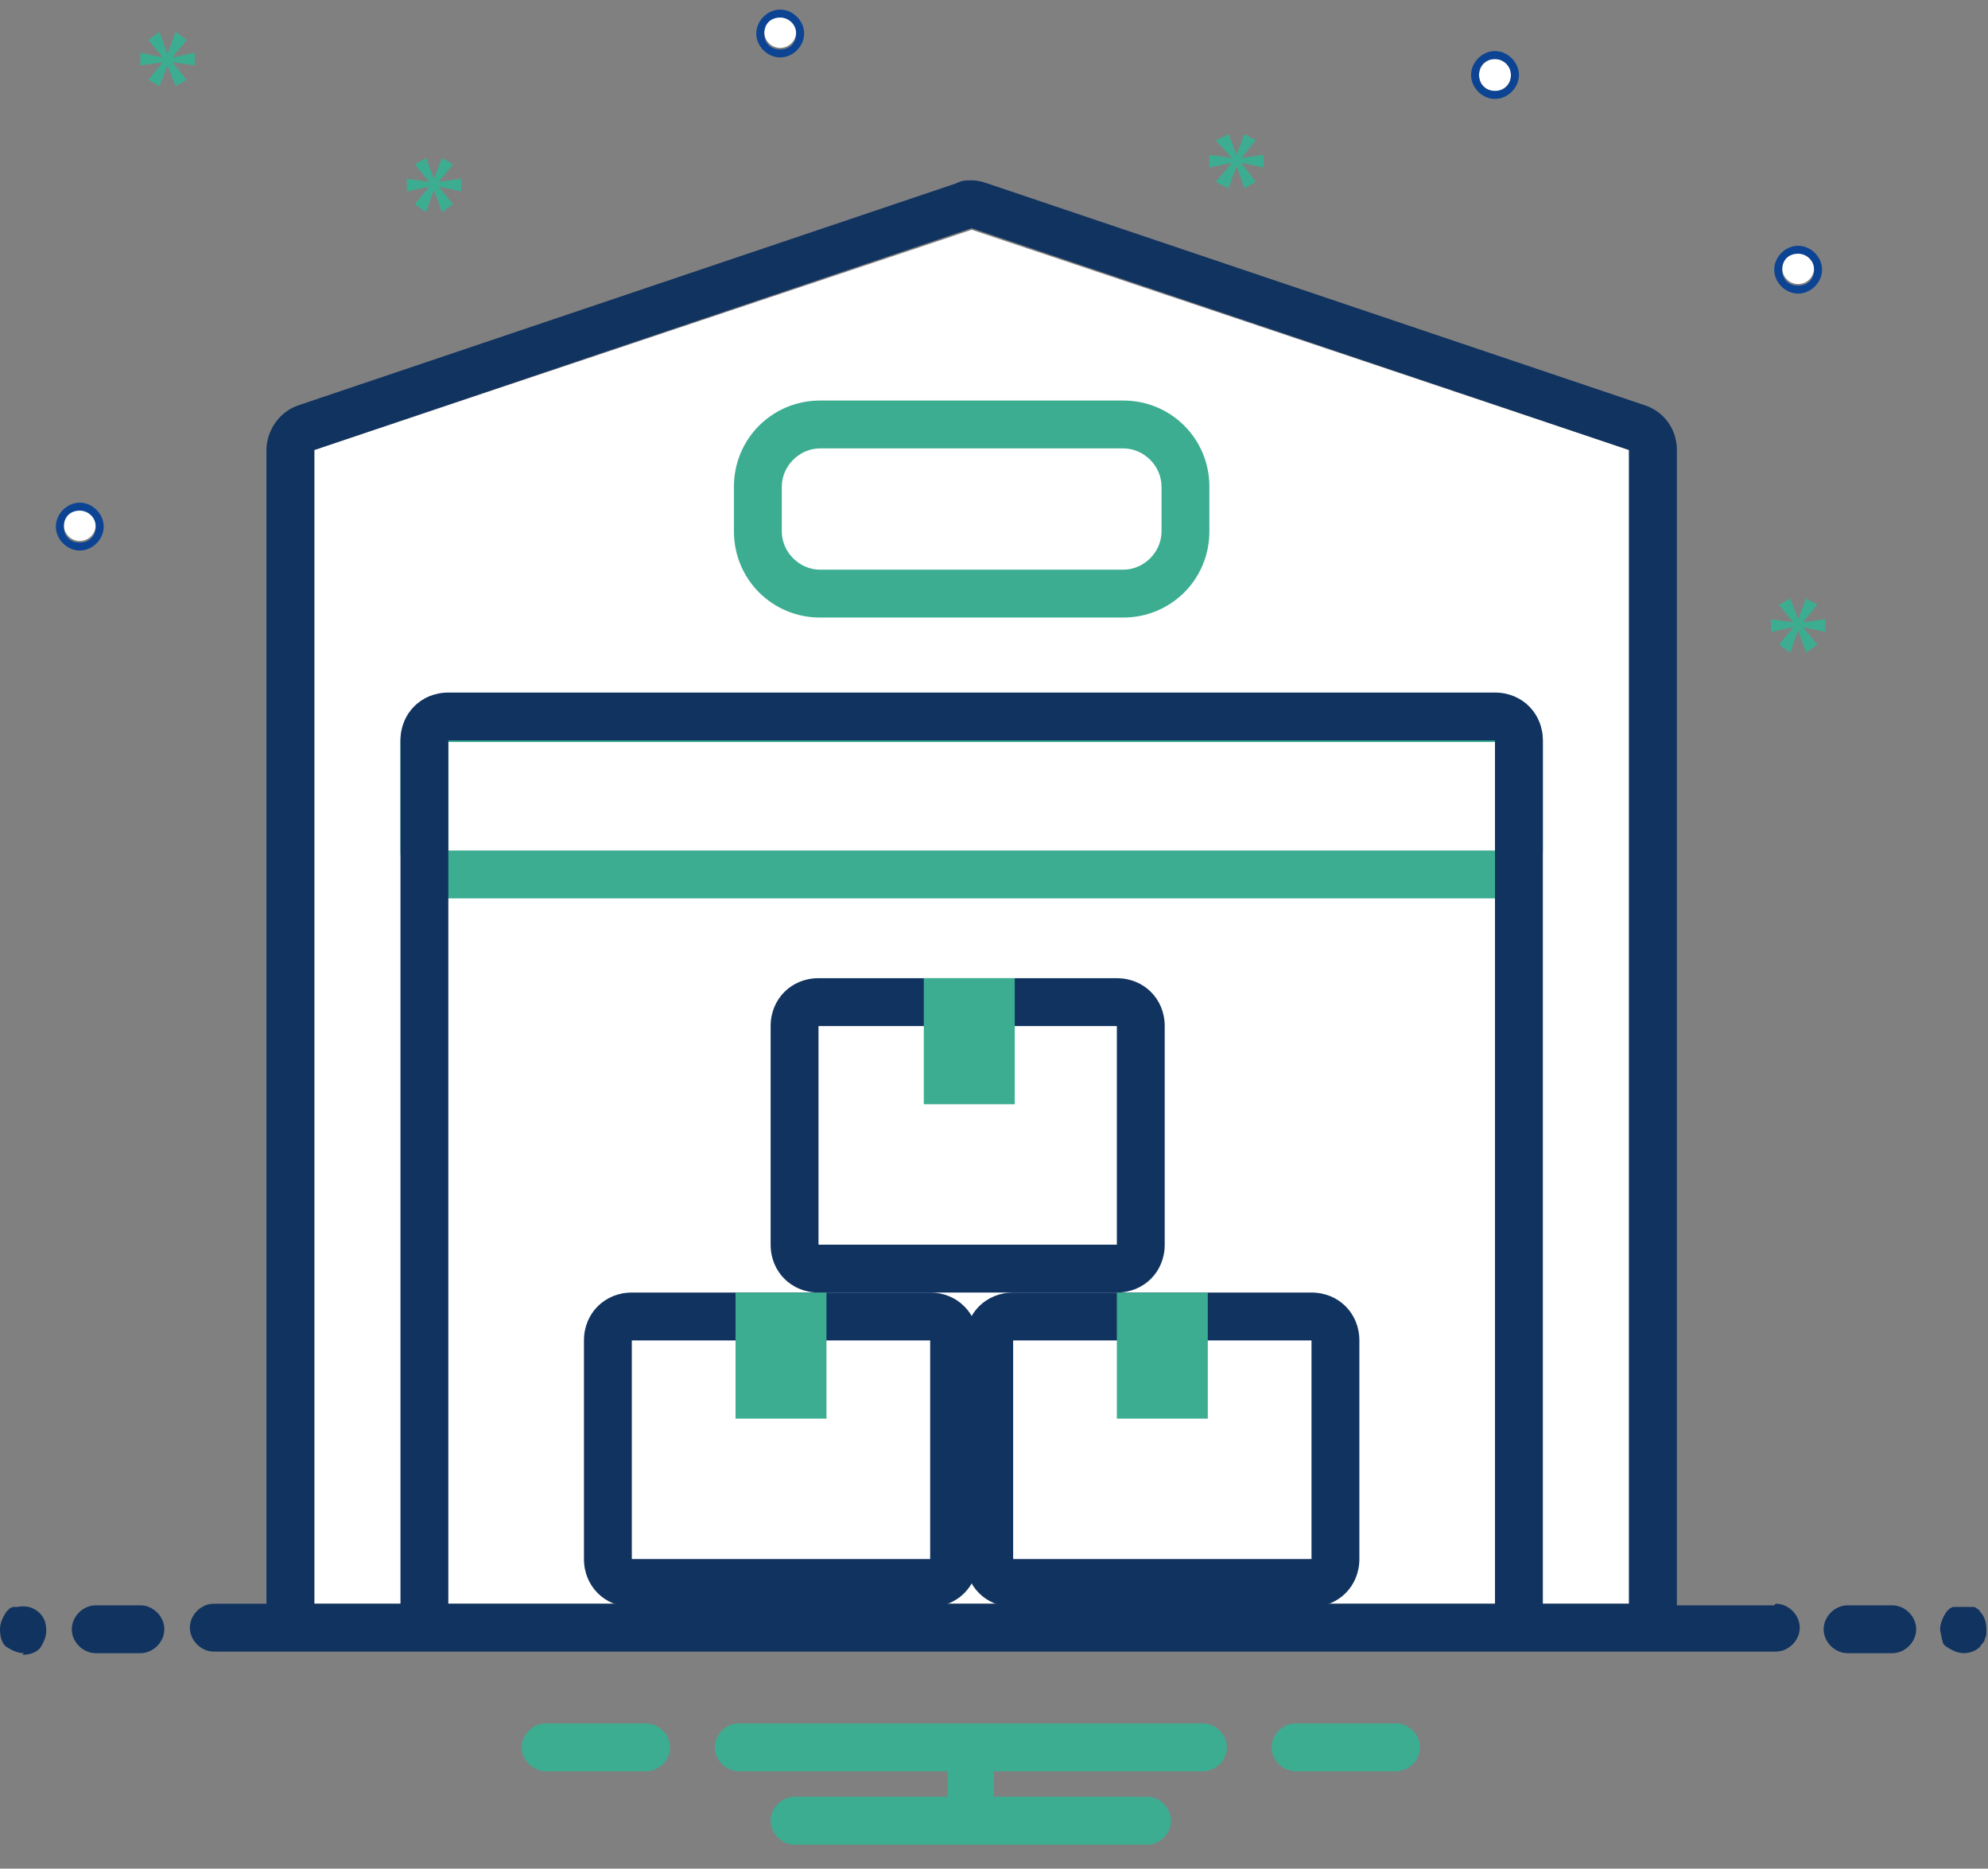 <?xml version="1.0" encoding="UTF-8"?>
<svg xmlns="http://www.w3.org/2000/svg" version="1.1" viewBox="0 0 124.6 117.1">
  <rect x="0" y="0" width="124.6" height="117.1" fill="#808080" stroke="none"/>
  <defs>
    <style>
      .cls-1 {
        fill: #0c4493;
      }

      .cls-2 {
        fill: #fff;
      }

      .cls-3 {
        fill: #113360;
      }

      .cls-4 {
        fill: #3cad91;
      }
    </style>
  </defs>
  <!-- Generator: Adobe Illustrator 28.7.3, SVG Export Plug-In . SVG Version: 1.2.0 Build 164)  -->
  <g>
    <g id="_レイヤー_1" data-name="レイヤー_1">
      <g>
        <polygon class="cls-2" points="60.9 14.4 19.7 28.2 19.7 100.5 102.1 100.5 102.1 28.2 60.9 14.4"/>
        <g>
          <rect class="cls-2" x="28.1" y="46.5" width="65.6" height="6.8"/>
          <path class="cls-4" d="M93.7,46.5v6.8H28.1v-6.8h65.6M93.7,43.5H28.1c-1.7,0-3,1.3-3,3v6.8c0,1.7,1.3,3,3,3h65.6c1.7,0,3-1.3,3-3v-6.8c0-1.7-1.3-3-3-3h0Z"/>
        </g>
        <g>
          <path class="cls-3" d="M111.2,100.6h-6.1s0,0,0,0V28.2c0-1.3-.8-2.4-2-2.8l-41.2-13.9c-.3-.1-.6-.2-1-.2s-.6,0-1,.2l-41.2,13.9c-1.2.4-2,1.6-2,2.8v72.3s0,0,0,0h-3.3c-.8,0-1.5.7-1.5,1.5s.7,1.5,1.5,1.5h97.9c.8,0,1.5-.7,1.5-1.5s-.7-1.5-1.5-1.5ZM93.7,100.5H28.1v-54.1h65.6v54.1ZM19.7,28.2l41.2-13.9,41.2,13.9v72.3h-5.4v-54.1c0-1.7-1.3-3-3-3H28.1c-1.7,0-3,1.3-3,3v54.1h-5.4V28.2Z"/>
          <path class="cls-3" d="M8.8,103.6h-2.8c-.8,0-1.5-.7-1.5-1.5s.7-1.5,1.5-1.5h2.8c.8,0,1.5.7,1.5,1.5s-.7,1.5-1.5,1.5Z"/>
          <path class="cls-3" d="M1.5,103.6c-.4,0-.8-.2-1.1-.4s-.4-.7-.4-1.1.2-.8.4-1.1c0,0,.1-.1.2-.2,0,0,.2-.1.2-.1.1,0,.2,0,.3,0,.5-.1,1,0,1.4.4.3.3.4.7.4,1.1s-.2.8-.4,1.1c-.3.3-.7.4-1.1.4Z"/>
          <path class="cls-3" d="M118.6,103.6h-2.8c-.8,0-1.5-.7-1.5-1.5s.7-1.5,1.5-1.5h2.8c.8,0,1.5.7,1.5,1.5s-.7,1.5-1.5,1.5Z"/>
          <path class="cls-3" d="M123.1,103.6c-.4,0-.8-.2-1.1-.4s-.2-.3-.3-.5c0-.2-.1-.4-.1-.6,0-.4.2-.8.4-1.1,0,0,.1-.1.2-.2,0,0,.2-.1.2-.1,0,0,.2,0,.3,0,.2,0,.4,0,.6,0,.1,0,.2,0,.3,0s.2,0,.3.1c0,0,.2.1.2.2.3.3.4.7.4,1.1s0,.4-.1.6c0,.2-.2.3-.3.5-.3.3-.7.4-1.1.4Z"/>
        </g>
        <g>
          <g>
            <rect class="cls-2" x="51.3" y="64.3" width="18.7" height="13.7"/>
            <path class="cls-3" d="M70,64.3v13.7h-18.7v-13.7h18.7M70,61.3h-18.7c-1.7,0-3,1.3-3,3v13.7c0,1.7,1.3,3,3,3h18.7c1.7,0,3-1.3,3-3v-13.7c0-1.7-1.3-3-3-3h0Z"/>
          </g>
          <rect class="cls-4" x="57.9" y="61.3" width="5.7" height="7.9"/>
        </g>
        <g>
          <g>
            <rect class="cls-2" x="39.6" y="84" width="18.7" height="13.7"/>
            <path class="cls-3" d="M58.3,84v13.7h-18.7v-13.7h18.7M58.3,81h-18.7c-1.7,0-3,1.3-3,3v13.7c0,1.7,1.3,3,3,3h18.7c1.7,0,3-1.3,3-3v-13.7c0-1.7-1.3-3-3-3h0Z"/>
          </g>
          <rect class="cls-4" x="46.1" y="81" width="5.7" height="7.9"/>
        </g>
        <g>
          <g>
            <rect class="cls-2" x="63.5" y="84" width="18.7" height="13.7"/>
            <path class="cls-3" d="M82.2,84v13.7h-18.7v-13.7h18.7M82.2,81h-18.7c-1.7,0-3,1.3-3,3v13.7c0,1.7,1.3,3,3,3h18.7c1.7,0,3-1.3,3-3v-13.7c0-1.7-1.3-3-3-3h0Z"/>
          </g>
          <rect class="cls-4" x="70" y="81" width="5.7" height="7.9"/>
        </g>
        <g>
          <rect class="cls-2" x="48.9" y="28.1" width="23.9" height="7.7" rx="2.4" ry="2.4"/>
          <path class="cls-4" d="M70.4,28.1c1.3,0,2.4,1.1,2.4,2.4v2.8c0,1.3-1.1,2.4-2.4,2.4h-19c-1.3,0-2.4-1.1-2.4-2.4v-2.8c0-1.3,1.1-2.4,2.4-2.4h19M70.4,25.1h-19c-3,0-5.4,2.4-5.4,5.4v2.8c0,3,2.4,5.4,5.4,5.4h19c3,0,5.4-2.4,5.4-5.4v-2.8c0-3-2.4-5.4-5.4-5.4h0Z"/>
        </g>
        <g>
          <circle class="cls-2" cx="48.9" cy="2" r="1"/>
          <path class="cls-1" d="M48.9,1.1c.5,0,1,.4,1,1s-.4,1-1,1-1-.4-1-1,.4-1,1-1M48.9.6c-.8,0-1.5.7-1.5,1.5s.7,1.5,1.5,1.5,1.5-.7,1.5-1.5-.7-1.5-1.5-1.5h0Z"/>
        </g>
        <polygon class="cls-4" points="12.2 3.3 10.8 3.6 11.7 2.5 11 2 10.5 3.4 10 2 9.3 2.5 10.2 3.6 8.8 3.3 8.8 4.1 10.2 3.9 9.3 5 10 5.4 10.5 4.1 11 5.4 11.7 5 10.8 3.9 12.2 4.1 12.2 3.3"/>
        <polygon class="cls-4" points="114.4 38.8 113 39 113.9 37.9 113.2 37.5 112.7 38.8 112.2 37.5 111.5 37.9 112.4 39 111 38.8 111 39.6 112.4 39.3 111.5 40.4 112.2 40.9 112.7 39.5 113.2 40.9 113.9 40.4 113 39.3 114.4 39.6 114.4 38.8"/>
        <g>
          <circle class="cls-2" cx="93.7" cy="4.7" r="1"/>
          <path class="cls-1" d="M93.7,3.7c.5,0,1,.4,1,1s-.4,1-1,1-1-.4-1-1,.4-1,1-1M93.7,3.2c-.8,0-1.5.7-1.5,1.5s.7,1.5,1.5,1.5,1.5-.7,1.5-1.5-.7-1.5-1.5-1.5h0Z"/>
        </g>
        <polygon class="cls-4" points="79.2 9.7 77.8 9.9 78.7 8.8 78 8.4 77.5 9.7 77 8.4 76.2 8.8 77.2 9.9 75.8 9.7 75.8 10.5 77.2 10.2 76.2 11.4 77 11.8 77.5 10.4 78 11.8 78.7 11.4 77.8 10.2 79.2 10.5 79.2 9.7"/>
        <polygon class="cls-4" points="28.9 11.2 27.5 11.4 28.4 10.3 27.7 9.9 27.2 11.2 26.7 9.9 26 10.3 26.9 11.4 25.5 11.2 25.5 12 26.9 11.7 26 12.8 26.7 13.3 27.2 11.9 27.7 13.3 28.4 12.8 27.5 11.7 28.9 12 28.9 11.2"/>
        <g>
          <circle class="cls-2" cx="112.7" cy="16.8" r="1"/>
          <path class="cls-1" d="M112.7,15.9c.5,0,1,.4,1,1s-.4,1-1,1-1-.4-1-1,.4-1,1-1M112.7,15.4c-.8,0-1.5.7-1.5,1.5s.7,1.5,1.5,1.5,1.5-.7,1.5-1.5-.7-1.5-1.5-1.5h0Z"/>
        </g>
        <g>
          <circle class="cls-2" cx="5" cy="32.9" r="1"/>
          <path class="cls-1" d="M5,32c.5,0,1,.4,1,1s-.4,1-1,1-1-.4-1-1,.4-1,1-1M5,31.5c-.8,0-1.5.7-1.5,1.5s.7,1.5,1.5,1.5,1.5-.7,1.5-1.5-.7-1.5-1.5-1.5h0Z"/>
        </g>
        <g>
          <path class="cls-4" d="M75.5,108h-29.2c-.8,0-1.5.7-1.5,1.5s.7,1.5,1.5,1.5h13.1v1.6h-9.6c-.8,0-1.5.7-1.5,1.5s.7,1.5,1.5,1.5h22.1c.8,0,1.5-.7,1.5-1.5s-.7-1.5-1.5-1.5h-9.6v-1.6h13.1c.8,0,1.5-.7,1.5-1.5s-.7-1.5-1.5-1.5Z"/>
          <path class="cls-4" d="M87.5,108h-6.3c-.8,0-1.5.7-1.5,1.5s.7,1.5,1.5,1.5h6.3c.8,0,1.5-.7,1.5-1.5s-.7-1.5-1.5-1.5Z"/>
          <path class="cls-4" d="M40.5,108h-6.3c-.8,0-1.5.7-1.5,1.5s.7,1.5,1.5,1.5h6.3c.8,0,1.5-.7,1.5-1.5s-.7-1.5-1.5-1.5Z"/>
        </g>
      </g>
    </g>
  </g>
</svg>